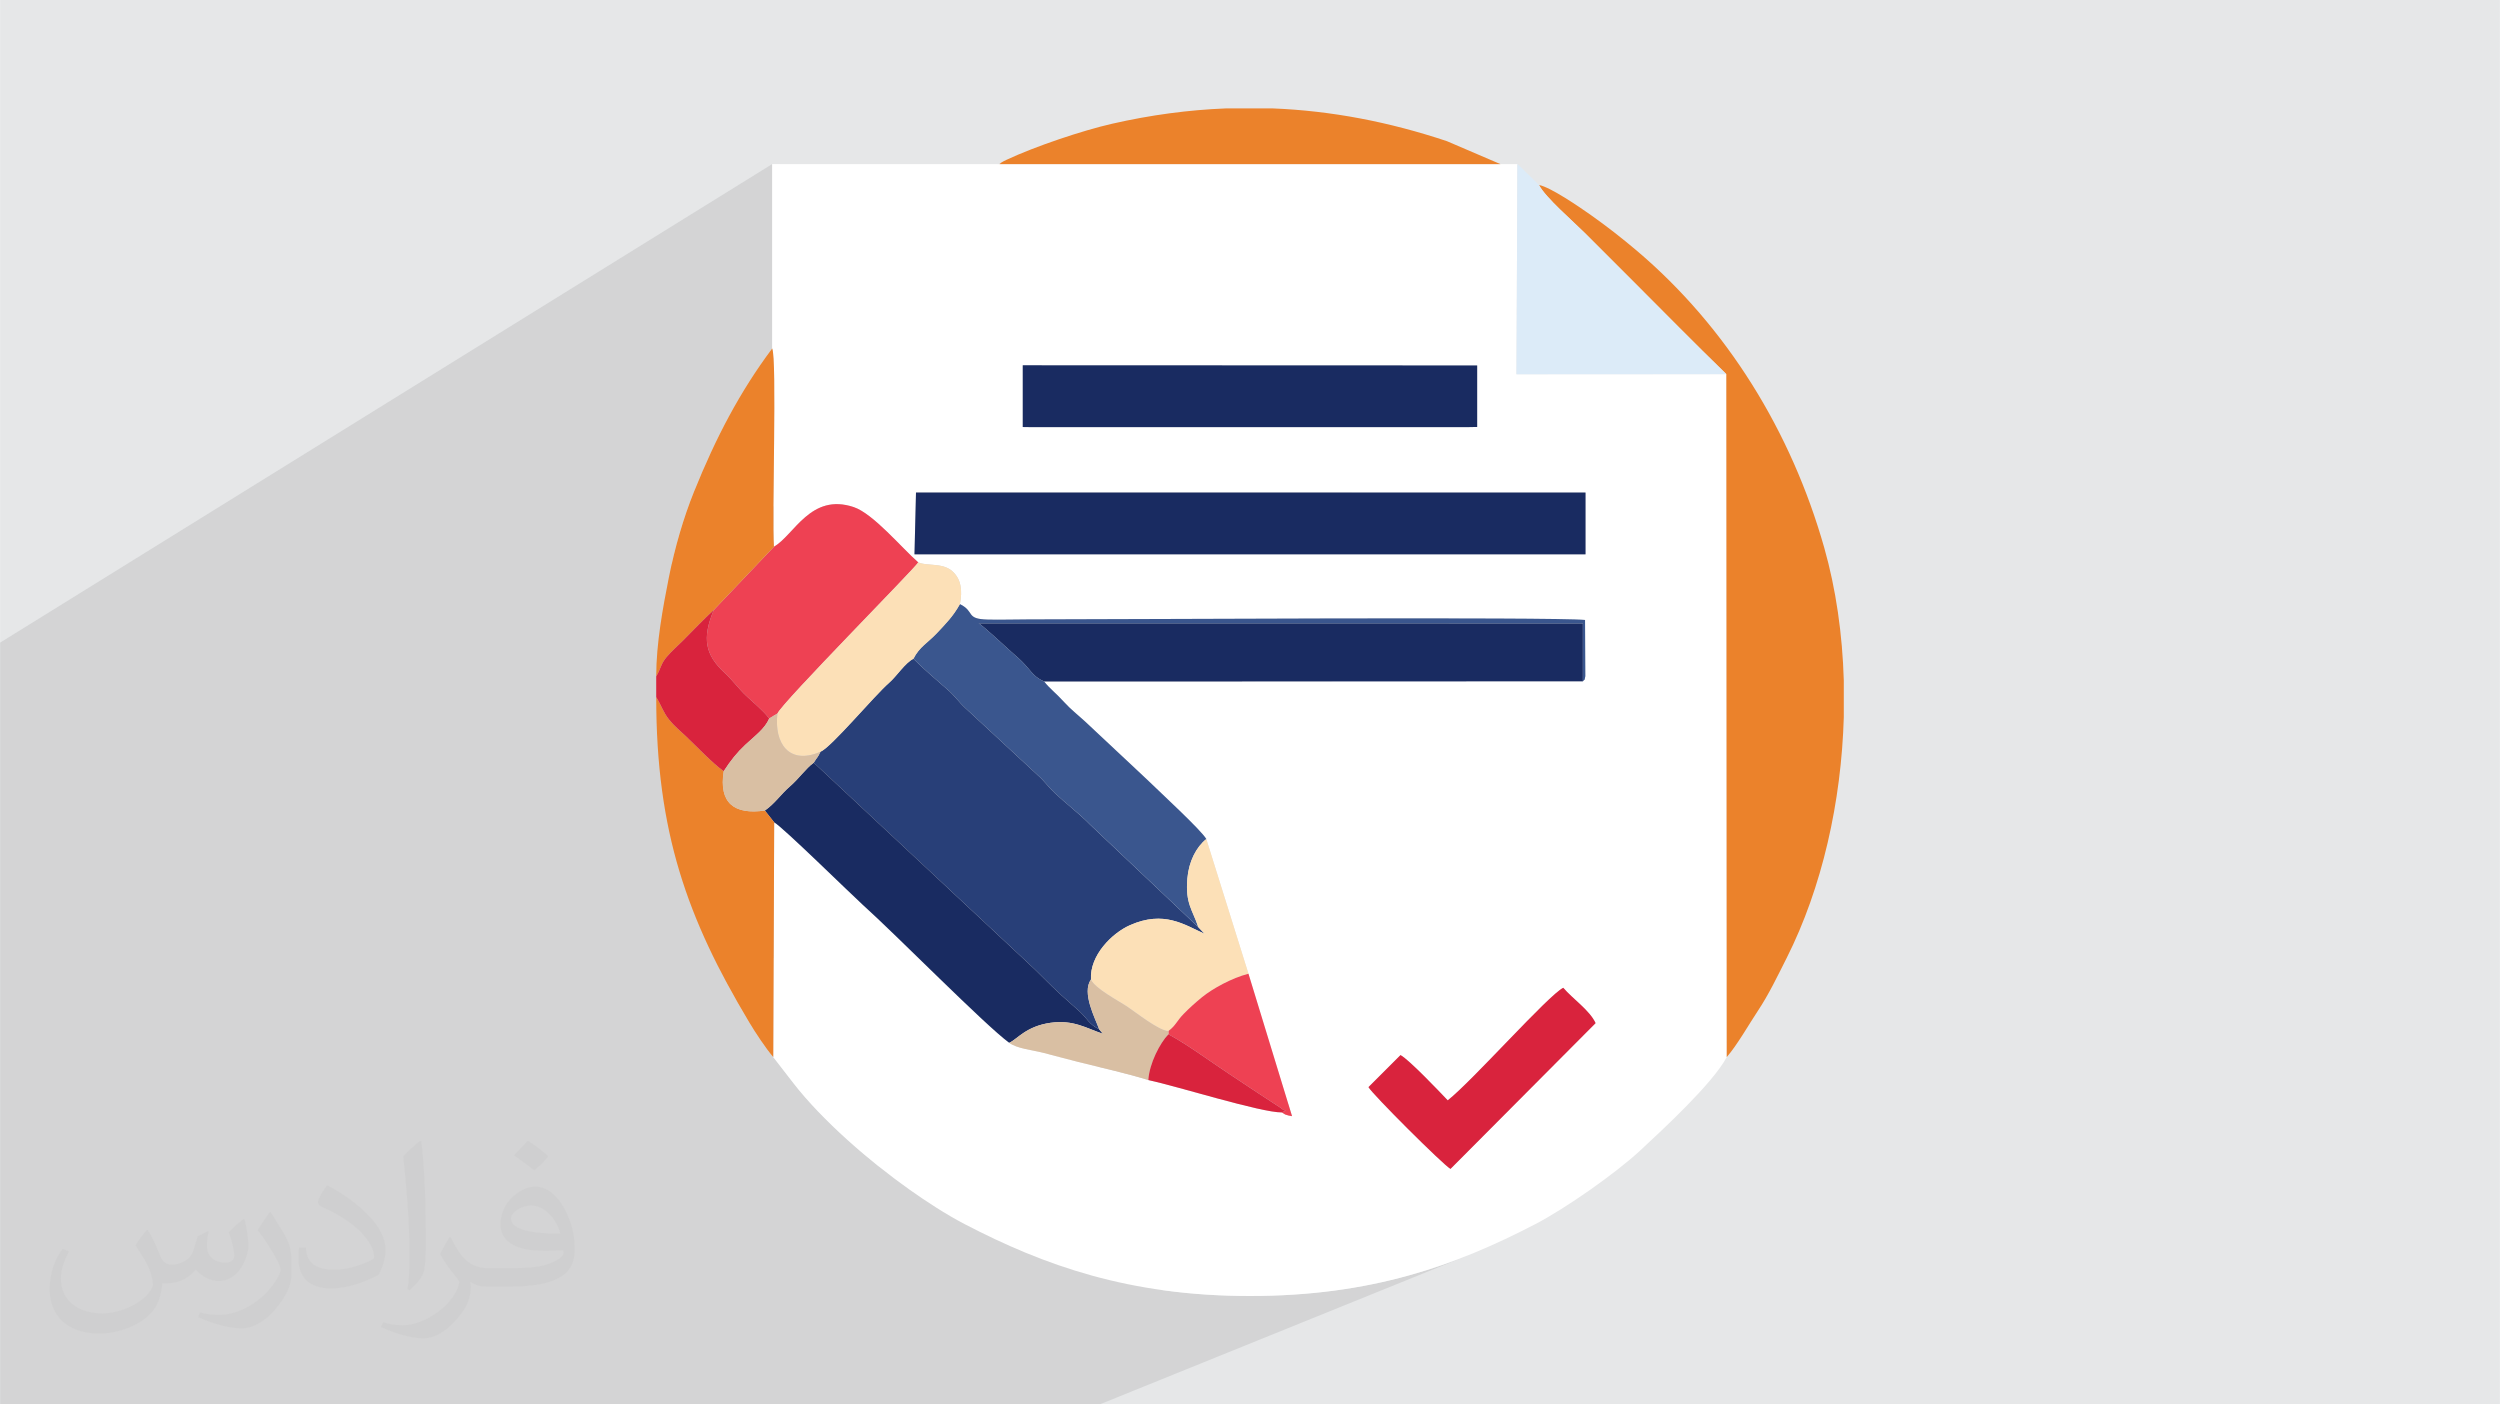 <?xml version="1.0" encoding="UTF-8"?>
<!DOCTYPE svg PUBLIC "-//W3C//DTD SVG 1.1//EN" "http://www.w3.org/Graphics/SVG/1.1/DTD/svg11.dtd">
<!-- Creator: CorelDRAW -->
<svg xmlns="http://www.w3.org/2000/svg" xml:space="preserve" width="3.708in" height="2.083in" version="1.1" style="shape-rendering:geometricPrecision; text-rendering:geometricPrecision; image-rendering:optimizeQuality; fill-rule:evenodd; clip-rule:evenodd"
viewBox="0 0 3708.33 2083.33"
 xmlns:xlink="http://www.w3.org/1999/xlink"
 xmlns:xodm="http://www.corel.com/coreldraw/odm/2003">
 <defs>
  <style type="text/css">
   <![CDATA[
    .fil6 {fill:#192B61}
    .fil5 {fill:#283F78}
    .fil7 {fill:#3A568E}
    .fil11 {fill:#D9233D}
    .fil12 {fill:#D9BFA3}
    .fil9 {fill:#DCEBF8}
    .fil0 {fill:#E6E7E8}
    .fil4 {fill:#EB822B}
    .fil8 {fill:#EE4153}
    .fil10 {fill:#FCE0B7}
    .fil3 {fill:white}
    .fil2 {fill:#373435;fill-opacity:0.031}
    .fil1 {fill:#373435;fill-opacity:0.102}
   ]]>
  </style>
 </defs>
 <g id="Layer_x0020_1">
  <polygon class="fil0" points="-0,0 3708.33,0 3708.33,2083.33 -0,2083.33 "/>
  <polygon class="fil1" points="1050.99,2083.33 909.13,2083.33 908.89,2083.33 908.65,2083.33 903.61,2083.33 893.46,2083.33 892.24,2083.33 823.78,2083.33 818.47,2083.33 721.48,2083.33 638.61,2083.33 527.16,2083.33 170.09,2083.33 73.28,2083.33 -0,2083.33 -0,2057.64 -0,1807.17 -0,1791.36 -0,1777.11 -0,1762.27 -0,1752.64 -0,1673.46 -0,1656.37 -0,1565.87 -0,1538.24 -0,1485.83 -0,1416.89 -0,1400.68 -0,1321.94 -0,1193.76 -0,1130.81 -0,1130.2 -0,953.31 1145.36,243.39 1145.36,444.62 1485.45,241.05 1484.94,241.39 1484.51,241.73 1484.06,242.14 1483.44,242.7 1482.56,243.5 1145.36,445.31 1145.36,516.92 1140.92,522.91 1136.55,528.93 1132.24,534.98 1128,541.06 1123.82,547.17 1119.71,553.31 1115.65,559.49 1111.65,565.7 1107.72,571.96 1103.83,578.25 1100,584.58 1096.23,590.96 1092.5,597.38 1088.83,603.84 1085.2,610.35 1081.62,616.91 1078.08,623.52 1074.59,630.18 1071.13,636.89 1067.72,643.65 1064.35,650.47 1061.01,657.35 1057.71,664.28 1054.44,671.27 1051.21,678.33 1048.01,685.44 1044.83,692.62 1041.69,699.86 1038.56,707.17 1035.47,714.55 1032.39,722 1029.34,729.52 1027.89,733.14 1026.46,736.8 1025.05,740.5 1023.65,744.22 1022.26,747.97 1020.89,751.75 1019.54,755.56 1018.21,759.39 1016.89,763.26 1015.59,767.15 1014.31,771.06 1013.04,774.99 1011.8,778.95 1010.57,782.93 1009.36,786.93 1008.17,790.95 1007,794.99 1005.85,799.05 1004.72,803.13 1003.61,807.22 1002.52,811.33 1001.45,815.45 1000.4,819.59 999.37,823.74 998.37,827.9 997.39,832.07 996.42,836.25 996.33,836.67 1517.06,541.89 2191.17,542.13 2191.17,633.37 2004.6,730.59 2351.89,730.59 2351.89,822.31 2356.52,822.31 1076.95,1456.14 1078.8,1459.6 1086.47,1473.62 1094.41,1487.74 1102.63,1501.97 1111.12,1516.33 1112.86,1519.23 1114.75,1522.31 1116.78,1525.55 1118.91,1528.92 1121.13,1532.38 1123.44,1535.91 1125.81,1539.48 1128.22,1543.05 1130.65,1546.59 1133.1,1550.08 1135.53,1553.48 1137.94,1556.77 1140.31,1559.9 1142.61,1562.86 1144.84,1565.6 1146.97,1568.11 1176.3,1605.99 1180.48,1611.32 1184.82,1616.67 1189.3,1622.03 1193.91,1627.4 1198.65,1632.77 1203.52,1638.15 1208.49,1643.52 1213.57,1648.89 1218.74,1654.24 1224.02,1659.57 1229.37,1664.89 1234.8,1670.18 1240.3,1675.44 1245.86,1680.67 1251.48,1685.87 1257.14,1691.02 1262.85,1696.12 1268.59,1701.17 1274.35,1706.17 1280.13,1711.11 1285.93,1715.98 1291.73,1720.79 1297.53,1725.52 1303.15,1730.06 1733.13,1534.3 1738.49,1537.25 1743.95,1540.4 1749.5,1543.73 1755.12,1547.22 1760.8,1550.83 1766.52,1554.56 1772.27,1558.37 1778.03,1562.24 1783.78,1566.16 1789.52,1570.09 1795.23,1574.02 1800.89,1577.91 1806.49,1581.76 1812,1585.52 1817.43,1589.19 1822.74,1592.74 1825.7,1594.7 1828.6,1596.63 1831.44,1598.51 1834.23,1600.36 1836.98,1602.19 1839.68,1603.99 1842.36,1605.77 1845.01,1607.54 1847.65,1609.29 1850.27,1611.03 1852.89,1612.77 1855.51,1614.51 1858.15,1616.26 1860.8,1618.01 1863.47,1619.77 1866.17,1621.55 1899.12,1643.09 2077.45,1565.13 2080.19,1566.86 2082.43,1568.55 2318.88,1465.3 2321.58,1468.34 2324.52,1471.42 2327.65,1474.52 2330.94,1477.65 2334.33,1480.81 2337.8,1484 2341.29,1487.22 2344.76,1490.47 2348.17,1493.75 2351.48,1497.07 2354.65,1500.43 2357.64,1503.81 2360.39,1507.24 2362.87,1510.7 2365.04,1514.2 2366.86,1517.74 2151.58,1734.02 1722.22,1913.5 1728.97,1914.46 1743.68,1916.3 1758.64,1917.92 1773.86,1919.3 1789.35,1920.44 1805.12,1921.33 1821.17,1921.98 1837.52,1922.37 1854.17,1922.51 1870.88,1922.38 1887.28,1921.98 1903.37,1921.34 1919.17,1920.44 1934.68,1919.31 1949.92,1917.93 1964.89,1916.32 1979.59,1914.49 1994.05,1912.43 2008.26,1910.15 2022.24,1907.67 2036,1904.97 2049.54,1902.07 2062.87,1898.98 2076,1895.7 2088.95,1892.23 2101.71,1888.59 2114.31,1884.76 2126.74,1880.77 2139.01,1876.62 2151.14,1872.3 2163.13,1867.83 2174.99,1863.22 1631.21,2083.33 1463.55,2083.33 1315.93,2083.33 1093.4,2083.33 "/>
  <path class="fil2" d="M218.96 1824.58c6.98,10.73 11.56,21.04 16.15,32.4 3.23,6.67 5,19.06 20.63,19.06 4.58,0 11.15,-1.56 16.98,-4.69 6.56,-3.44 11.56,-8.54 14.06,-16.56l6.35 -20.94 15.1 -7.5 1.04 1.04c-1.98,7.92 -2.4,15.42 -2.4,21.46 0,17.6 15,24.27 27.19,24.27 7.08,0 13.33,-3.44 13.33,-9.9 0,-8.44 -3.54,-22.5 -8.13,-35.21 7.08,-7.08 14.17,-14.17 22.29,-19.9l1.25 0.63c3.54,15 5.52,29.79 5.52,39.69 0,9.58 -4.27,20.31 -7.81,27.4 -7.29,13.65 -20.21,24.58 -35.83,24.58 -11.87,0 -24.9,-5.94 -34.06,-16.98l-0.42 0c-8.75,10.52 -21.87,20.21 -43.02,20.21l-6.56 0c-1.04,13.96 -4.06,23.85 -8.54,32.6 -12.6,24.58 -50,41.98 -85.1,41.98 -48.96,0 -73.44,-28.23 -73.44,-65.73 0,-23.23 7.5,-44.79 19.17,-60l9.58 3.85c-7.29,13.96 -12.08,27.08 -12.08,40 0,35.21 28.54,51.98 61.56,51.98 30.52,0 68.44,-19.58 75.21,-42.08 -2.5,-24.58 -11.77,-36.15 -26.04,-58.75 4.37,-7.5 9.9,-15 16.67,-22.92l1.35 0 0 0zm563.96 -132.4c10.31,6.46 20.52,14.17 30.21,22.92 -5.52,7.71 -12.29,14.79 -20.94,20.94 -9.79,-7.92 -19.69,-14.79 -29.79,-22.08 6.87,-7.6 13.65,-15.1 20.52,-21.77l0 0 0 0zm5.31 96.25c-16.67,0 -30.31,10.83 -30.31,18.96 0,17.4 33.33,22.81 73.13,22.6 -5,-20.42 -22.4,-41.56 -42.81,-41.56l0 0 0 0 0 0 -0 0zm-37.4 92.92c21.67,0 40.63,-0.63 55,-4.17 16.15,-4.06 29.79,-12.29 29.79,-17.81 0,-1.56 0,-3.23 -0.52,-4.79 -9.06,0.94 -19.37,0.94 -28.44,0.94 -29.37,0 -51.77,-6.67 -60.63,-23.23 -2.29,-4.48 -3.75,-9.69 -3.75,-15.42 0,-15.94 6.77,-31.46 18.85,-42.19 10.1,-8.75 21.25,-14.37 32.6,-14.37 20.42,0 36.87,16.56 48.23,42.4 6.25,14.17 10.52,30.42 10.52,51.04 0,13.75 -3.75,25.21 -12.29,33.85 -15.94,15.42 -45.21,21.25 -90.1,21.25l-20.52 0 0 0 -5.21 0c-11.15,0 -19.27,-1.98 -25.52,-6.87l-1.04 0c0.21,2.5 0.52,5.1 0.52,7.5 0,10.1 -3.33,22.92 -10.1,33.23 -20,29.69 -41.67,42.6 -60.31,42.6 -18.96,0 -42.19,-7.29 -63.13,-16.77l3.75 -7.19c6.87,2.71 16.15,4.58 29.06,4.58 33.96,0 78.23,-32.5 83.75,-64.17 -1.25,-2.6 -3.44,-6.04 -6.77,-9.69 -9.79,-11.77 -16.15,-21.56 -21.98,-31.87 5.1,-9.9 9.58,-17.81 13.96,-24.9l1.67 -0.21c14.48,29.37 27.6,46.25 56.87,46.25l4.48 0 0 0 21.25 0 0 0 0 0 0 0 0 0 0 -0zm-146.46 31.15c2.5,-13.54 2.71,-28.75 2.71,-42.81l0 -21.04c0,-39.27 -5,-96.25 -9.06,-133.33 7.08,-7.81 16.98,-16.67 24.79,-22.71l2.19 0.63c5.31,46.67 6.67,100.94 6.67,150.83 0,13.13 -0.52,26.04 -1.77,35.31 -0.83,11.87 -7.6,20.83 -22.29,34.58l-3.23 -1.46 0 0zm-150.73 -61.98c0.73,18.44 9.79,32.92 41.35,32.92 19.69,0 36.35,-5.1 54.79,-13.75 3.33,-1.56 5.1,-3.44 5.1,-5.21 0,-11.56 -8.85,-26.77 -23.85,-40.73 -14.37,-13.13 -33.54,-24.69 -51.46,-32.29 -5.94,-2.6 -8.02,-5.42 -8.02,-7.92 0,-5.42 7.08,-16.56 12.81,-24.48l2.08 -0.21c20.42,10.73 43.33,26.56 60.31,44.27 15.42,16.35 25,32.81 25,50.83 0,13.33 -4.06,25.94 -10.52,37.5 -22.6,11.35 -46.56,19.9 -70.31,19.9 -28.75,0 -48.44,-13.44 -48.44,-45.1 0,-3.44 0,-8.85 1.25,-15.73l9.9 0 0 0 0 0 0 0 0 0 -0 -0zm-52.08 -52.29l17.92 28.96c6.56,10.73 12.6,22.29 12.6,40.73l0 23.54c0,19.06 -12.19,39.48 -31.87,59.58 -15.31,13.65 -28.96,19.48 -41.56,19.48 -18.75,0 -40.21,-5.83 -64.9,-16.56l2.71 -7.19c7.92,2.19 16.98,3.85 28.13,3.85 35.52,-0.21 71.87,-26.15 88.54,-57.92 1.98,-3.65 2.81,-7.08 2.81,-9.48 0,-3.65 -2.08,-7.6 -3.54,-11.25 -9.06,-17.19 -19.17,-32.81 -30.31,-47.19 5.94,-9.17 11.56,-18.02 17.92,-26.77l1.56 0.21 0 0 0 0 0 0 0 0 0 0.01z"/>
  <g id="_2018968591792">
   <path class="fil3" d="M2147.49 1632.3c36.59,-28.8 149.65,-156.46 171.39,-167 13.7,16.18 39.32,33.46 47.98,52.44l-215.28 216.28c-11.64,-6.79 -116,-110.94 -121.68,-121.34l47.55 -47.55c12.66,6.81 57.73,54.18 70.04,67.17zm-788.8 -901.7l993.2 0 0 91.72 4.63 0 -1000.08 0 2.25 -91.72zm158.37 -188.7l674.11 0.25 0 91.23 -13.57 0.24 -646.87 0.03 -13.67 -0.18 0 -91.57zm-371.7 -24.97c7.24,16.07 -0.5,250.53 2.58,294.16 30.21,-17.54 54.46,-80.16 118.27,-58.88 29.14,9.72 71.76,61.15 95.81,82.04 12.74,5.81 35.68,0.18 50.21,12.8 13.45,11.69 15.64,28.87 11.59,49.12 22.87,11.3 7.68,22.09 41.25,22.95 19.06,0.49 39.52,-0.23 58.77,-0.23 118.52,0 782.25,-3.97 827.33,0.81l0.44 83.42c-2.54,10.33 2.26,0.49 -3.65,7.59l-799.24 0.24c8.37,10.63 17.69,17.34 29.96,30.87 9.32,10.26 20.06,18.68 30.43,28.15l92.43 86.58c20.38,19.85 79.82,74.48 87.81,88.09l62.54 199.84 64.63 211.29c-4.81,-0.79 -5.65,-0.96 -10.19,-2.5l-4.97 -3.08c-30.38,0.41 -156.34,-39.13 -198.03,-48.02 -32.07,-10.03 -70.25,-18.37 -104.08,-26.89 -17.69,-4.46 -33.91,-8.93 -51.94,-13.56 -16.28,-4.17 -39.02,-6.21 -50.34,-14.8 -36.57,-26.87 -165.41,-158 -217.93,-205.37 -15.74,-14.19 -119.34,-115.96 -130.71,-121.67l-1.36 348.23 29.33 37.88c43.84,56.74 114.38,117.26 172.08,158.24 24.9,17.68 54.76,37.22 82.52,51.67 117.67,61.24 244.03,106.62 423.26,106.62 179.93,0 305.06,-45.19 423.26,-106.62 45.57,-23.69 119.52,-75.69 155.66,-109.28 32.99,-30.67 107.59,-99.41 128.28,-138.5l-0.59 -1013.09 -311.29 0.13 1.36 -311.74 -25.08 0.1 -743.21 0 -337.2 -0.1 0 273.52z"/>
   <path class="fil4" d="M2560.78 555.02l0.59 1013.09c15.31,-17.49 33.27,-49.16 46.34,-68.81 15.94,-23.96 28.57,-50.43 42.46,-77.97 52.76,-104.67 81.23,-231.95 84.85,-357.3l0 -54.63c-2.01,-68.67 -11.63,-135.65 -28.98,-196.81 -48.85,-172.26 -144.24,-327.29 -278.28,-440.85 -22,-18.64 -44.88,-36.43 -67.8,-52.63 -16.02,-11.32 -59.57,-41.34 -77.17,-44.74 9.92,18.93 50.54,53.73 67.96,71.15 24.35,24.35 46.19,46.19 70.54,70.54 47.43,47.43 90.42,91.26 139.49,138.96z"/>
   <path class="fil5" d="M1217.04 1115.15c-4.52,9.57 -4.95,7.86 -10.02,16.27l314.77 294.26c18.42,16.54 34.15,34.04 52.56,50.63 9.96,8.97 17.43,15.36 27.31,24.38 10.96,10.01 13.58,18.77 28.72,26.11 -5.69,-16.03 -26.18,-54.08 -12.13,-73.78 -2,-35.9 31.26,-68.69 57.56,-80.43 50.91,-22.72 81.48,-0.45 110.96,12.62l-9.28 -9.81 -160.24 -151.8c-16.49,-16.95 -35.31,-30.81 -52.73,-47.2 -9.8,-9.22 -14.77,-17.24 -25.14,-26.36l-107.19 -99.37c-9.81,-8.89 -15.12,-17.37 -25.17,-26.33 -17.82,-15.89 -35.35,-30.15 -52.17,-47.07 -12.16,5.94 -24.82,25.78 -35.66,35.26 -23.06,20.15 -86.04,95.95 -102.17,102.62z"/>
   <polygon class="fil6" points="1356.44,822.31 2356.52,822.31 2351.89,822.31 2351.89,730.59 1358.69,730.59 "/>
   <path class="fil6" d="M1548.73 1010.95l799.24 -0.24 0 -86.05 -896.37 0c3.79,1.07 40.99,35.57 47.81,41.7 8.7,7.83 15.68,13.38 22.91,21.81 9.77,11.39 13.61,16.96 26.42,22.78z"/>
   <path class="fil7" d="M1354.87 977.27c16.82,16.93 34.35,31.18 52.17,47.07 10.04,8.95 15.36,17.43 25.17,26.33l107.19 99.37c10.37,9.12 15.34,17.13 25.14,26.36 17.42,16.39 36.24,30.25 52.73,47.2l160.24 151.8c-8.6,-25.94 -19.44,-34.87 -16.26,-72.19 2.17,-25.38 13.15,-46.61 28.13,-58.59 -7.99,-13.6 -67.43,-68.24 -87.81,-88.09l-92.43 -86.58c-10.37,-9.47 -21.11,-17.88 -30.43,-28.15 -12.27,-13.52 -21.59,-20.23 -29.96,-30.87 -12.81,-5.81 -16.65,-11.39 -26.42,-22.78 -7.23,-8.43 -14.21,-13.98 -22.91,-21.81 -6.82,-6.13 -44.02,-40.63 -47.81,-41.7l896.37 0 0 86.05c5.91,-7.11 1.12,2.74 3.65,-7.59l-0.44 -83.42c-45.08,-4.78 -708.82,-0.81 -827.33,-0.81 -19.25,0 -39.71,0.72 -58.77,0.23 -33.57,-0.86 -18.38,-11.66 -41.25,-22.95 -9.89,18.02 -21.31,29.37 -33.81,42.72 -13.77,14.71 -26.32,20.67 -35.15,38.38z"/>
   <polygon class="fil6" points="1517.06,633.46 1530.73,633.64 2177.6,633.61 2191.17,633.37 2191.17,542.14 1517.06,541.89 "/>
   <path class="fil6" d="M1134.48 1202.4l13.85 17.48c11.37,5.71 114.97,107.48 130.71,121.67 52.52,47.36 181.35,178.49 217.93,205.37 11.41,-4.78 24.82,-24.64 61.6,-29.71 33.88,-4.67 52.63,8.08 77.35,16.35l-5.53 -6.76c-15.15,-7.34 -17.76,-16.1 -28.72,-26.11 -9.89,-9.02 -17.35,-15.41 -27.31,-24.38 -18.41,-16.59 -34.14,-34.09 -52.56,-50.63l-314.77 -294.26c-12.19,8.84 -21.08,22.83 -35.94,35.72 -12.81,11.11 -21.71,24.9 -36.61,35.26z"/>
   <path class="fil8" d="M1147.94 811.09l-89.21 93.77c-17.66,42.26 -12.92,66.37 16.36,93.53 12.11,11.23 19.87,22.6 31.61,33.73 11.57,10.98 24.65,21.26 34.28,33.71 4.81,-3.14 7.2,-4.35 12.17,-7.36 7.03,-16.41 206,-217.37 208.88,-224.22 -24.05,-20.89 -66.67,-72.32 -95.81,-82.04 -63.81,-21.28 -88.06,41.34 -118.27,58.88z"/>
   <path class="fil9" d="M2560.78 555.02c-49.07,-47.69 -92.06,-91.52 -139.49,-138.96 -24.35,-24.35 -46.19,-46.18 -70.54,-70.54 -17.42,-17.42 -58.04,-52.22 -67.96,-71.15l-14.83 -14.63c-6.76,-6.19 -10.5,-10.9 -17.11,-16.34l-1.36 311.74 311.29 -0.13z"/>
   <path class="fil4" d="M1146.97 1568.11l1.36 -348.23 -13.85 -17.48c-45.47,6.52 -68.58,-11.08 -61.01,-58.38 -16.42,-11.52 -39.15,-35.75 -55.2,-50.97 -9.18,-8.7 -18.23,-16 -25.92,-25.63 -8.93,-11.18 -11.55,-21.56 -19.02,-33.21 0,199.93 45.83,328.13 137.8,482.13 8.88,14.87 24.77,39.11 35.85,51.78z"/>
   <path class="fil4" d="M1482.56 243.5l743.21 0 -79.54 -34.11c-85.85,-28.67 -171.47,-45.09 -258.22,-48.57l-69.69 0c-55.47,2.21 -111.54,9.72 -168.54,22.71 -44,10.03 -113.85,33.43 -156.48,53.4l-4.63 2.27c-4.62,2.61 -3.3,1.79 -6.11,4.29z"/>
   <path class="fil4" d="M973.32 1003.34c6.69,-10.69 6.81,-18.69 15.5,-28.79 8.28,-9.61 15.79,-15.87 24.03,-24.11 15.72,-15.71 30.22,-31.22 45.88,-45.59l89.21 -93.77c-3.08,-43.63 4.66,-278.09 -2.58,-294.16 -47.74,63.75 -83.57,132.03 -116.02,212.59 -15.51,38.52 -28.47,82.72 -37.39,127.77 -8.56,43.29 -18.63,96.96 -18.63,146.05z"/>
   <path class="fil10" d="M1153.15 1058.46c-5.24,44.19 17.26,76.98 63.89,56.69 16.13,-6.67 79.11,-82.47 102.17,-102.62 10.84,-9.48 23.5,-29.32 35.66,-35.26 8.83,-17.71 21.38,-23.67 35.15,-38.38 12.5,-13.35 23.92,-24.7 33.81,-42.72 4.04,-20.25 1.85,-37.43 -11.59,-49.12 -14.53,-12.62 -37.47,-6.99 -50.21,-12.8 -2.88,6.85 -201.85,207.8 -208.88,224.22z"/>
   <path class="fil10" d="M1777.49 1375.41l9.28 9.81c-29.48,-13.07 -60.06,-35.35 -110.96,-12.62 -26.3,11.74 -59.56,44.53 -57.56,80.43 6.61,13.65 39.76,30.82 53.21,39.71 13.63,9.01 46.71,35.73 61.67,36.73 10.82,-8 12.4,-14.94 22.58,-25.36 8.11,-8.3 16.27,-15.76 27.02,-24.6 15.79,-12.97 44.64,-28.8 69.17,-35.03l-62.54 -199.84c-14.98,11.98 -25.96,33.22 -28.13,58.59 -3.18,37.31 7.67,46.24 16.26,72.19z"/>
   <path class="fil11" d="M2147.49 1632.3c-12.31,-12.99 -57.38,-60.36 -70.04,-67.17l-47.55 47.55c5.69,10.4 110.04,114.55 121.68,121.34l215.28 -216.28c-8.66,-18.98 -34.28,-36.26 -47.98,-52.44 -21.73,10.54 -134.8,138.2 -171.39,167z"/>
   <path class="fil11" d="M973.32 1003.34l0 30.87c7.47,11.65 10.09,22.03 19.02,33.21 7.69,9.63 16.74,16.94 25.92,25.63 16.06,15.22 38.79,39.45 55.2,50.97 10.13,-15.63 19.74,-27.74 31.96,-39.12 14.51,-13.5 28.98,-23.81 35.55,-39.07 -9.62,-12.45 -22.7,-22.74 -34.28,-33.71 -11.73,-11.13 -19.5,-22.5 -31.61,-33.73 -29.28,-27.16 -34.02,-51.27 -16.36,-93.53 -15.66,14.37 -30.15,29.88 -45.88,45.59 -8.24,8.24 -15.75,14.5 -24.03,24.11 -8.7,10.09 -8.81,18.09 -15.5,28.79z"/>
   <path class="fil8" d="M1733.13 1529.46l0 4.85c28.27,15.16 61.58,39.88 89.61,58.44 15.98,10.57 28.93,19.27 43.43,28.81l33.49 21.89c7.79,7.39 12.28,1.27 1.7,6.73l4.97 3.08c4.54,1.54 5.37,1.7 10.19,2.5l-64.63 -211.29c-24.53,6.24 -53.38,22.06 -69.17,35.03 -10.75,8.83 -18.91,16.3 -27.02,24.6 -10.18,10.42 -11.76,17.36 -22.58,25.36z"/>
   <path class="fil12" d="M1630.38 1526.8l5.53 6.76c-24.72,-8.27 -43.46,-21.03 -77.35,-16.35 -36.78,5.07 -50.19,24.93 -61.6,29.71 11.32,8.59 34.06,10.63 50.34,14.8 18.04,4.63 34.25,9.1 51.94,13.56 33.83,8.52 72.01,16.87 104.08,26.89 1.57,-24.6 17.24,-54.91 29.8,-67.85l0 -4.85c-14.96,-1 -48.04,-27.72 -61.67,-36.73 -13.45,-8.89 -46.61,-26.06 -53.21,-39.71 -14.04,19.7 6.45,57.76 12.13,73.78z"/>
   <path class="fil12" d="M1140.97 1065.83c-6.56,15.26 -21.04,25.57 -35.55,39.07 -12.22,11.38 -21.83,23.49 -31.96,39.12 -7.57,47.3 15.54,64.89 61.01,58.38 14.9,-10.36 23.8,-24.15 36.61,-35.26 14.86,-12.88 23.75,-26.87 35.94,-35.72 5.07,-8.41 5.5,-6.7 10.02,-16.27 -46.63,20.29 -69.13,-12.5 -63.89,-56.69 -4.98,3.02 -7.37,4.22 -12.17,7.36z"/>
   <path class="fil11" d="M1703.33 1602.16c41.69,8.89 167.65,48.43 198.03,48.02 10.58,-5.46 6.09,0.67 -1.7,-6.73l-33.49 -21.89c-14.5,-9.54 -27.45,-18.24 -43.43,-28.81 -28.03,-18.56 -61.34,-43.28 -89.61,-58.44 -12.56,12.94 -28.23,43.25 -29.8,67.85z"/>
  </g>
 </g>
</svg>
